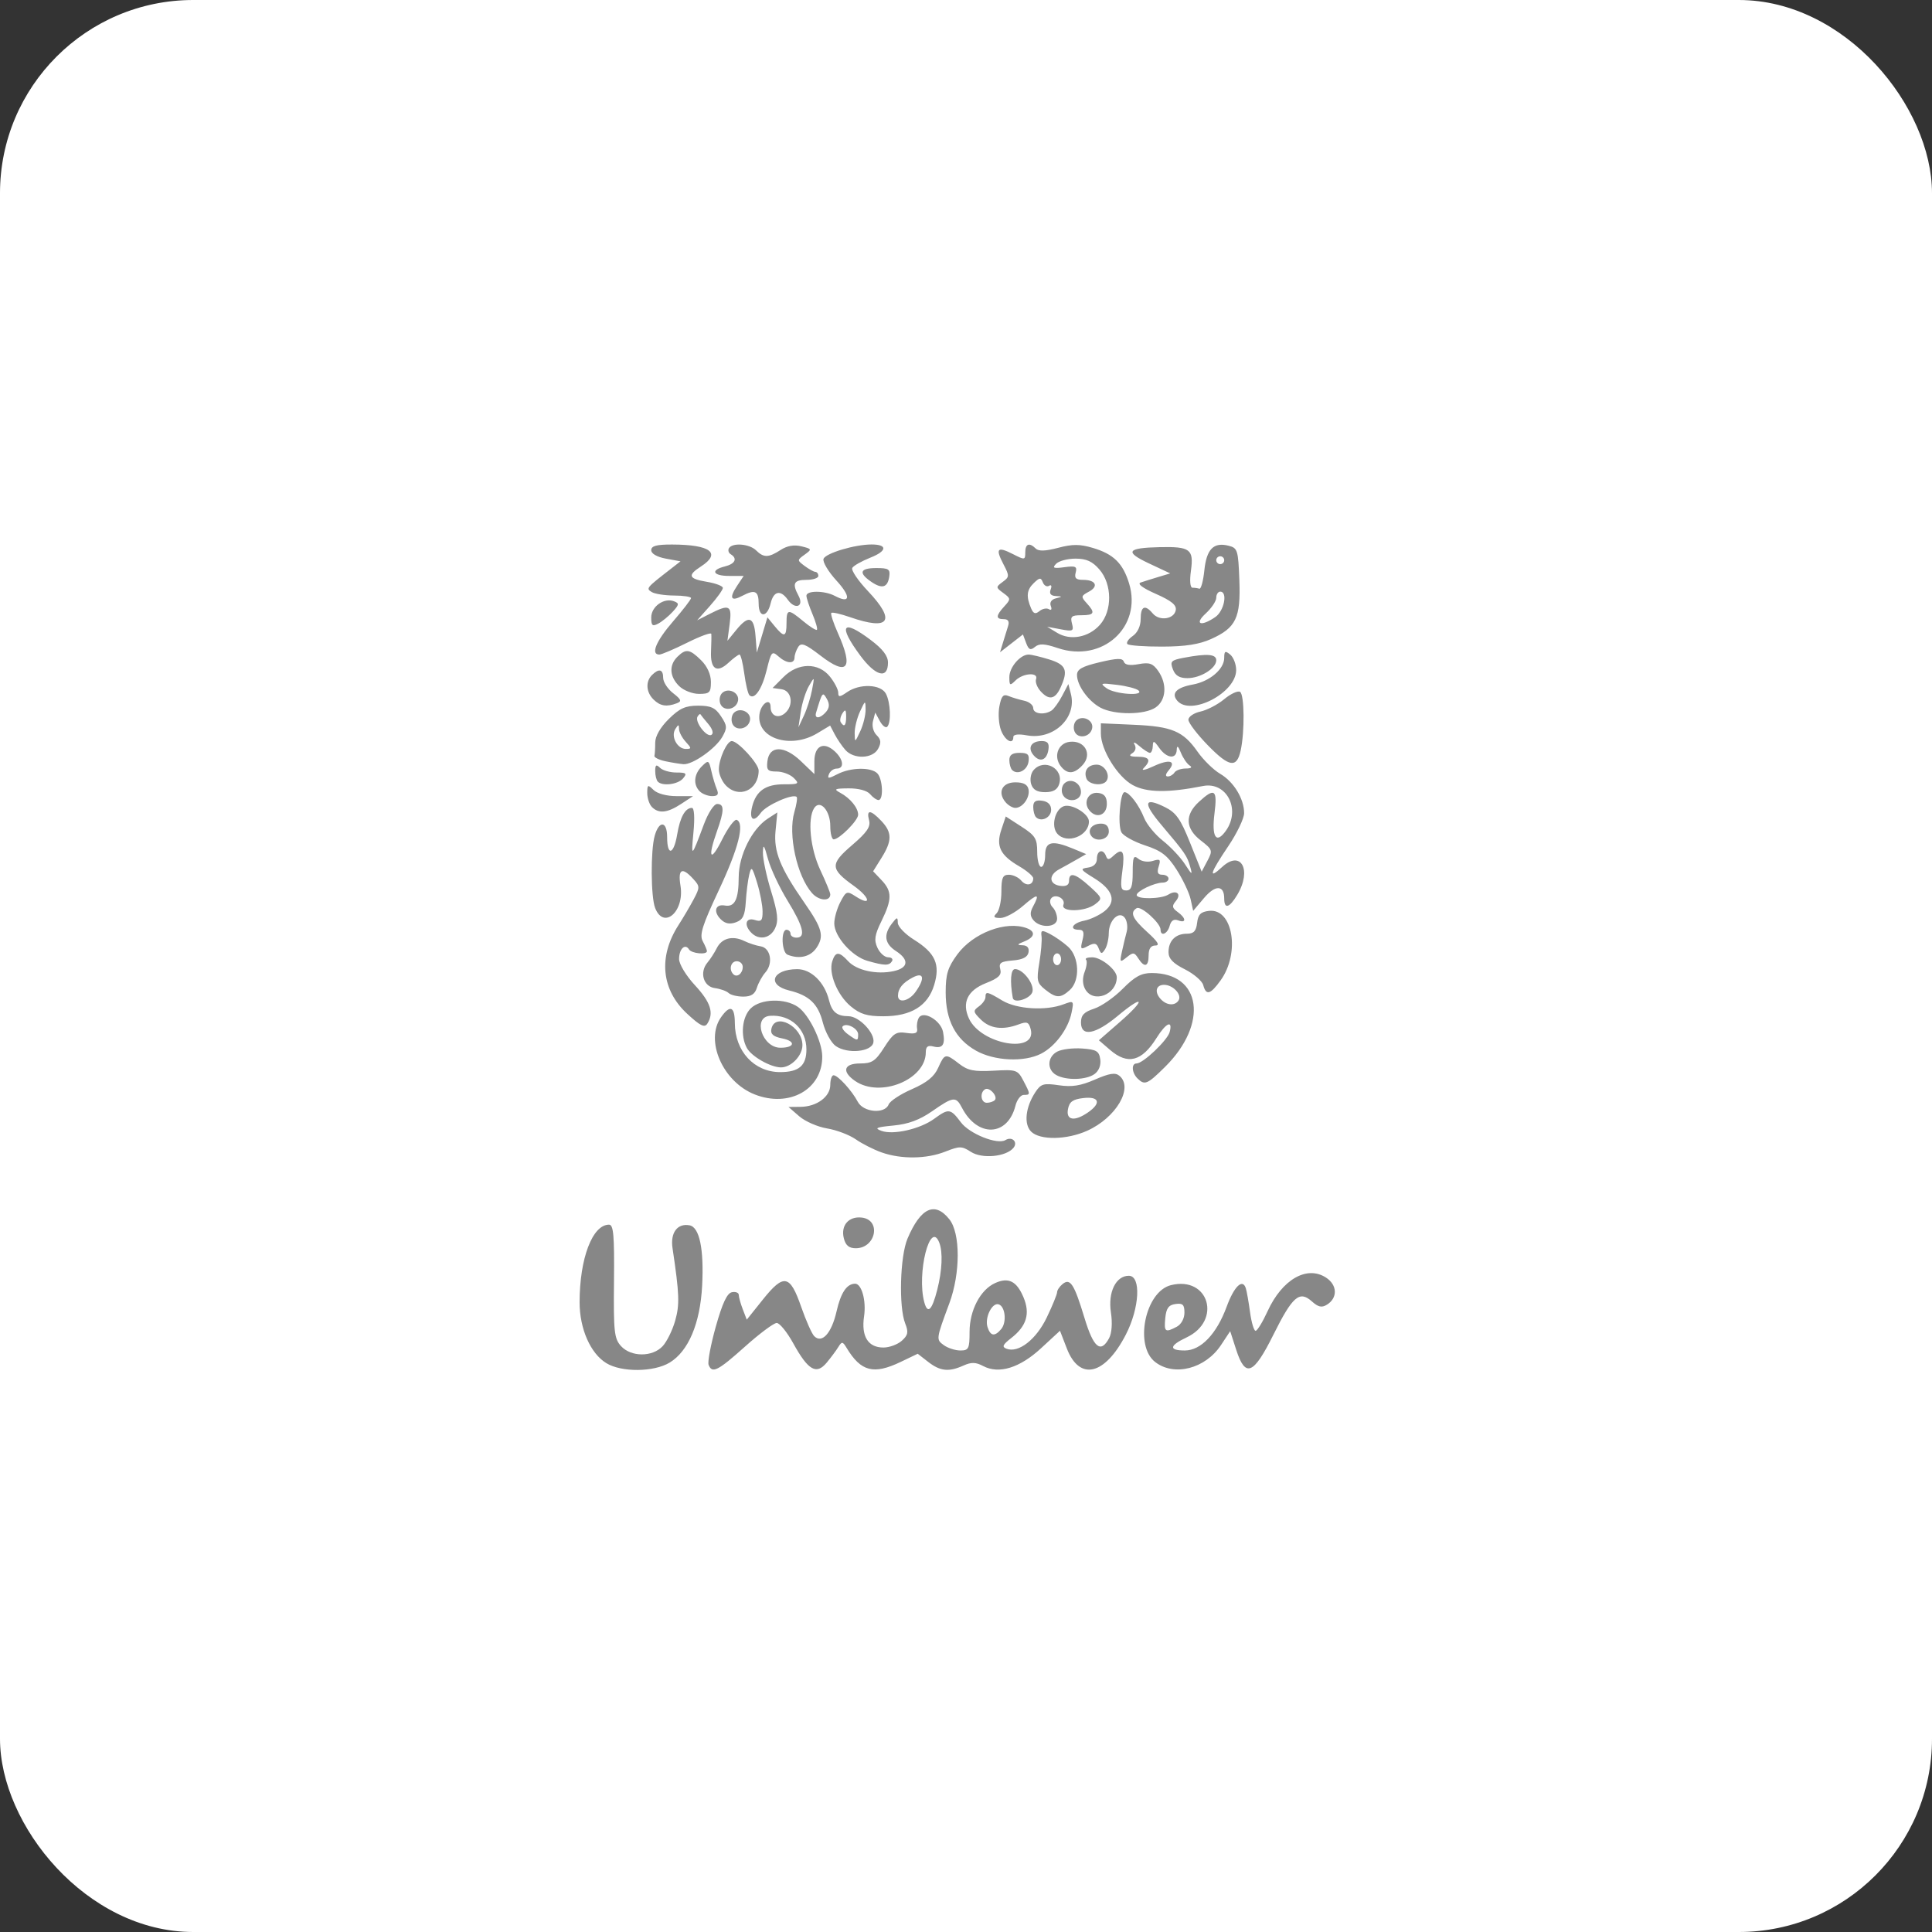 <?xml version="1.0" encoding="utf-8"?>
<svg xmlns="http://www.w3.org/2000/svg" fill="none" height="110" viewBox="0 0 110 110" width="110">
  <rect x="0" y="0" width="110" height="110" fill="#333333" stroke="none"/>
  <rect fill="white" height="110" rx="11" width="110"/>
  <path d="M34.522 77.612C33.616 77.057 33 75.654 33 74.145C33 71.652 33.73 69.727 34.675 69.727C34.931 69.727 34.984 70.33 34.958 72.947C34.929 75.824 34.972 76.216 35.357 76.64C35.928 77.267 37.138 77.272 37.724 76.651C37.964 76.396 38.287 75.742 38.441 75.198C38.703 74.272 38.682 73.683 38.29 71.058C38.16 70.181 38.571 69.634 39.262 69.765C39.827 69.873 40.085 71.117 39.977 73.206C39.865 75.353 39.194 76.938 38.123 77.583C37.221 78.126 35.386 78.141 34.522 77.612ZM40.345 77.708C40.281 77.543 40.466 76.561 40.756 75.527C41.131 74.194 41.397 73.626 41.673 73.574C41.887 73.533 42.062 73.601 42.062 73.726C42.062 73.85 42.165 74.218 42.29 74.544L42.518 75.136L43.439 73.985C44.626 72.502 44.979 72.57 45.616 74.406C45.889 75.19 46.223 75.942 46.359 76.076C46.802 76.514 47.346 75.91 47.63 74.665C47.872 73.602 48.208 73.098 48.681 73.088C49.057 73.081 49.328 74.056 49.197 74.94C49.027 76.087 49.42 76.723 50.3 76.723C50.637 76.723 51.107 76.549 51.345 76.337C51.7 76.019 51.734 75.846 51.54 75.357C51.164 74.411 51.242 71.529 51.671 70.519C52.418 68.76 53.229 68.386 54.053 69.422C54.687 70.218 54.686 72.493 54.052 74.204C53.292 76.253 53.291 76.265 53.738 76.588C53.968 76.754 54.392 76.891 54.679 76.891C55.152 76.891 55.203 76.788 55.203 75.827C55.204 74.602 55.82 73.429 56.66 73.051C57.42 72.709 57.883 72.94 58.27 73.855C58.666 74.791 58.453 75.501 57.572 76.186C57.086 76.564 57.032 76.687 57.308 76.792C57.991 77.051 58.999 76.266 59.602 75.005C59.924 74.334 60.187 73.69 60.187 73.574C60.187 73.458 60.326 73.249 60.497 73.11C60.934 72.751 61.16 73.102 61.748 75.044C62.261 76.739 62.669 77.074 63.146 76.193C63.301 75.906 63.343 75.328 63.251 74.723C63.076 73.572 63.533 72.637 64.27 72.637C64.981 72.637 64.885 74.472 64.095 75.999C62.901 78.308 61.461 78.641 60.741 76.777L60.351 75.768L59.275 76.762C58.06 77.885 56.874 78.25 55.979 77.777C55.555 77.553 55.304 77.547 54.854 77.749C54.023 78.124 53.533 78.073 52.851 77.544L52.251 77.077L51.277 77.544C49.739 78.279 49.018 78.092 48.205 76.748C47.98 76.375 47.93 76.369 47.735 76.687C47.616 76.883 47.316 77.285 47.07 77.582C46.48 78.293 46.013 78.023 45.163 76.481C44.812 75.844 44.389 75.324 44.223 75.324C44.057 75.324 43.245 75.928 42.42 76.667C40.867 78.057 40.544 78.22 40.345 77.708ZM57.005 75.672C57.33 75.285 57.237 74.387 56.861 74.264C56.488 74.143 56.054 75.024 56.225 75.556C56.392 76.078 56.634 76.113 57.005 75.672ZM53.362 73.437C53.644 72.332 53.689 71.293 53.479 70.753C52.961 69.417 52.183 72.511 52.626 74.146C52.816 74.846 53.064 74.607 53.362 73.437ZM65.768 77.546C64.569 76.614 65.203 73.534 66.669 73.171C68.825 72.636 69.585 75.193 67.554 76.15C66.57 76.614 66.535 76.891 67.459 76.891C68.372 76.891 69.271 75.95 69.84 74.4C70.266 73.239 70.747 72.775 70.931 73.346C70.984 73.51 71.093 74.123 71.172 74.708C71.251 75.293 71.394 75.771 71.488 75.771C71.583 75.771 71.89 75.269 72.171 74.655C72.999 72.846 74.406 72.034 75.495 72.739C76.146 73.16 76.172 73.899 75.549 74.284C75.256 74.466 75.054 74.421 74.687 74.092C73.984 73.464 73.589 73.809 72.497 76.003C71.364 78.279 70.904 78.462 70.382 76.844L70.042 75.791L69.519 76.582C68.625 77.932 66.852 78.388 65.768 77.546ZM66.999 75.54C67.255 75.404 67.437 75.072 67.437 74.74C67.437 74.28 67.341 74.187 66.927 74.245C66.536 74.299 66.401 74.486 66.346 75.044C66.269 75.835 66.339 75.888 66.999 75.54ZM48.045 70.508C47.858 69.773 48.319 69.238 49.066 69.324C50.191 69.453 49.872 71.07 48.722 71.07C48.341 71.07 48.147 70.91 48.045 70.508ZM50.192 65.613C49.742 65.454 49.079 65.118 48.72 64.866C48.36 64.615 47.627 64.337 47.09 64.248C46.553 64.159 45.84 63.848 45.504 63.556L44.894 63.026L45.58 63.019C46.505 63.009 47.273 62.441 47.273 61.768C47.273 61.467 47.357 61.221 47.46 61.221C47.707 61.221 48.508 62.099 48.839 62.732C49.154 63.336 50.379 63.442 50.596 62.883C50.671 62.69 51.266 62.298 51.918 62.014C52.772 61.64 53.19 61.301 53.415 60.798C53.785 59.972 53.831 59.964 54.611 60.569C55.103 60.952 55.461 61.023 56.57 60.961C57.868 60.888 57.942 60.913 58.264 61.526C58.677 62.312 58.678 62.34 58.286 62.34C58.112 62.34 57.901 62.617 57.815 62.956C57.37 64.716 55.655 64.779 54.768 63.067C54.428 62.411 54.276 62.429 53.074 63.267C52.356 63.766 51.718 64.002 50.866 64.083C49.888 64.176 49.763 64.232 50.184 64.386C50.861 64.633 52.389 64.284 53.19 63.699C54.015 63.097 54.117 63.11 54.707 63.898C55.201 64.558 56.788 65.191 57.247 64.911C57.625 64.68 57.975 65.028 57.698 65.359C57.271 65.866 55.911 65.992 55.279 65.582C54.76 65.247 54.638 65.246 53.82 65.569C52.752 65.991 51.313 66.009 50.192 65.613ZM56.636 62.64C56.84 62.438 56.333 61.867 56.083 62.02C55.771 62.211 55.847 62.788 56.184 62.788C56.35 62.788 56.553 62.721 56.636 62.64ZM58.709 64.43C58.279 64.005 58.386 63.033 58.957 62.172C59.266 61.707 59.422 61.662 60.288 61.79C61.03 61.9 61.53 61.821 62.346 61.465C63.163 61.108 63.497 61.055 63.73 61.247C64.555 61.923 63.551 63.639 61.895 64.382C60.732 64.904 59.212 64.927 58.709 64.43ZM61.949 63.334C62.715 62.804 62.588 62.414 61.682 62.519C61.082 62.588 60.888 62.727 60.807 63.145C60.683 63.788 61.176 63.87 61.949 63.334ZM42.969 62.312C41.148 61.595 40.12 59.232 41.056 57.913C41.571 57.186 41.835 57.302 41.839 58.255C41.845 59.854 42.944 61.041 44.418 61.041C45.488 61.041 45.914 60.674 45.914 59.751C45.914 58.584 45.014 57.753 43.842 57.836C42.833 57.908 43.4 59.654 44.433 59.654C45.255 59.654 45.326 59.28 44.534 59.123C44.032 59.024 43.862 58.878 43.917 58.595C44.108 57.614 45.687 58.428 45.687 59.507C45.687 60.106 45.046 60.773 44.469 60.773C43.878 60.773 42.785 60.151 42.522 59.666C42.146 58.971 42.25 57.901 42.742 57.415C43.303 56.861 44.692 56.818 45.435 57.333C46.059 57.765 46.808 59.291 46.815 60.147C46.831 62.023 44.938 63.088 42.969 62.312ZM48.683 61.544C47.909 61.008 48.041 60.549 48.969 60.549C49.648 60.549 49.842 60.419 50.346 59.631C50.857 58.832 51.02 58.725 51.603 58.81C52.12 58.885 52.26 58.826 52.214 58.553C52.182 58.358 52.229 58.082 52.32 57.94C52.585 57.522 53.568 58.105 53.693 58.755C53.833 59.477 53.67 59.72 53.138 59.582C52.826 59.502 52.711 59.591 52.711 59.913C52.711 61.475 50.107 62.529 48.683 61.544ZM64.763 61.4C64.437 61.077 64.404 60.549 64.71 60.549C65.082 60.549 66.471 59.23 66.596 58.758C66.782 58.055 66.389 58.234 65.849 59.097C65.009 60.44 64.208 60.645 63.201 59.777L62.566 59.229L63.766 58.183C65.26 56.882 65.15 56.581 63.641 57.839C62.361 58.904 61.546 59.051 61.546 58.216C61.546 57.8 61.722 57.616 62.297 57.429C62.709 57.294 63.444 56.783 63.928 56.292C64.611 55.602 64.982 55.4 65.572 55.4C68.41 55.4 68.818 58.289 66.327 60.75C65.32 61.745 65.174 61.806 64.763 61.4ZM67.103 56.958C67.308 56.63 66.786 56.072 66.276 56.072C65.795 56.072 65.715 56.519 66.123 56.923C66.457 57.253 66.908 57.269 67.103 56.958ZM60.13 61.203C59.594 60.894 59.629 60.172 60.196 59.873C60.45 59.739 61.087 59.66 61.611 59.697C62.428 59.756 62.577 59.845 62.644 60.313C62.692 60.649 62.566 60.972 62.317 61.152C61.839 61.498 60.69 61.525 60.13 61.203ZM55.566 59.818C54.398 59.156 53.843 58.088 53.843 56.501C53.843 55.469 53.961 55.083 54.5 54.348C55.406 53.113 57.288 52.402 58.469 52.85C58.978 53.043 58.913 53.366 58.318 53.602C57.903 53.767 57.885 53.808 58.221 53.819C58.489 53.828 58.608 53.971 58.559 54.225C58.507 54.496 58.23 54.638 57.661 54.685C56.977 54.741 56.856 54.825 56.951 55.181C57.039 55.516 56.861 55.689 56.131 55.977C55.087 56.39 54.753 57.089 55.169 57.992C55.854 59.476 59.062 60.028 58.683 58.596C58.575 58.188 58.471 58.147 57.997 58.325C57.1 58.661 56.371 58.569 55.848 58.053C55.402 57.612 55.392 57.548 55.734 57.3C55.94 57.152 56.109 56.915 56.109 56.775C56.109 56.429 56.207 56.449 57.066 56.967C57.884 57.459 59.536 57.563 60.541 57.186C61.137 56.962 61.148 56.974 61.011 57.652C60.824 58.576 60.077 59.583 59.274 59.993C58.304 60.489 56.609 60.408 55.566 59.818ZM47.585 59.557C47.321 59.372 46.988 58.765 46.846 58.209C46.577 57.153 46.068 56.67 44.933 56.394C43.635 56.078 43.969 55.187 45.388 55.18C46.181 55.176 46.946 55.922 47.2 56.948C47.366 57.619 47.652 57.855 48.31 57.859C48.919 57.864 49.829 58.823 49.727 59.354C49.624 59.892 48.25 60.022 47.585 59.557ZM48.859 58.894C48.859 58.556 48.201 58.214 47.977 58.435C47.902 58.51 48.038 58.714 48.28 58.888C48.823 59.281 48.859 59.281 48.859 58.894ZM39.13 57.725C37.652 56.362 37.467 54.477 38.633 52.667C38.894 52.262 39.28 51.605 39.492 51.208C39.856 50.522 39.855 50.462 39.461 50.033C38.83 49.343 38.589 49.477 38.744 50.432C38.982 51.905 37.783 52.95 37.299 51.692C37.053 51.053 37.039 48.424 37.277 47.582C37.528 46.695 37.984 46.745 37.984 47.659C37.984 48.766 38.363 48.667 38.556 47.509C38.721 46.524 39.012 45.998 39.394 45.998C39.528 45.998 39.563 46.548 39.482 47.398C39.343 48.862 39.363 48.847 40.071 46.95C40.319 46.283 40.649 45.775 40.833 45.775C41.245 45.775 41.241 46.152 40.816 47.342C40.274 48.86 40.45 49.131 41.114 47.799C41.449 47.128 41.824 46.624 41.949 46.68C42.408 46.886 42.046 48.305 40.923 50.692C39.988 52.68 39.816 53.226 40.01 53.585C40.142 53.829 40.25 54.085 40.25 54.154C40.25 54.377 39.376 54.29 39.228 54.054C39.005 53.697 38.664 54.029 38.664 54.602C38.664 54.894 39.059 55.547 39.57 56.099C40.464 57.066 40.66 57.677 40.271 58.285C40.114 58.529 39.87 58.409 39.13 57.725ZM48.438 57.296C47.676 56.662 47.165 55.418 47.385 54.732C47.567 54.165 47.775 54.164 48.289 54.724C48.772 55.252 49.913 55.502 50.88 55.292C51.724 55.109 51.778 54.645 51.011 54.148C50.369 53.733 50.292 53.223 50.778 52.589C51.077 52.199 51.111 52.194 51.117 52.543C51.121 52.757 51.536 53.189 52.039 53.503C53.256 54.262 53.544 54.907 53.187 56.082C52.826 57.275 51.872 57.861 50.292 57.862C49.368 57.863 48.976 57.743 48.438 57.296ZM52.131 56.47C52.674 55.705 52.601 55.324 51.974 55.65C51.4 55.949 51.133 56.276 51.128 56.688C51.122 57.143 51.751 57.007 52.131 56.47ZM57.663 56.815C57.493 55.85 57.546 55.176 57.793 55.176C58.236 55.176 58.876 55.993 58.788 56.447C58.711 56.85 57.725 57.172 57.663 56.815ZM41.485 56.539C41.366 56.426 41.014 56.3 40.703 56.259C40.047 56.172 39.812 55.362 40.28 54.804C40.441 54.614 40.681 54.242 40.813 53.979C41.1 53.411 41.713 53.253 42.375 53.576C42.639 53.705 43.059 53.842 43.308 53.88C43.874 53.967 44.035 54.85 43.58 55.363C43.398 55.568 43.179 55.963 43.093 56.24C42.982 56.602 42.764 56.743 42.319 56.743C41.978 56.743 41.603 56.651 41.485 56.539ZM42.289 55.051C42.289 54.874 42.136 54.729 41.949 54.729C41.608 54.729 41.483 55.201 41.754 55.469C41.965 55.678 42.289 55.425 42.289 55.051ZM59.501 56.336C59.042 55.969 59.009 55.815 59.173 54.824C59.274 54.218 59.331 53.538 59.301 53.313C59.253 52.954 59.311 52.937 59.773 53.173C60.063 53.321 60.53 53.648 60.81 53.9C61.456 54.481 61.508 55.834 60.905 56.373C60.377 56.846 60.13 56.839 59.501 56.336ZM60.413 54.617C60.413 54.432 60.312 54.281 60.187 54.281C60.062 54.281 59.96 54.432 59.96 54.617C59.96 54.801 60.062 54.953 60.187 54.953C60.312 54.953 60.413 54.801 60.413 54.617ZM61.781 56.31C61.629 56.031 61.621 55.682 61.758 55.326C61.875 55.023 61.909 54.714 61.834 54.64C61.759 54.566 61.918 54.505 62.188 54.505C62.699 54.505 63.585 55.224 63.585 55.639C63.585 56.647 62.235 57.149 61.781 56.31ZM68.508 56.09C68.446 55.853 67.975 55.448 67.463 55.19C66.782 54.847 66.531 54.582 66.531 54.209C66.531 53.562 66.932 53.162 67.58 53.162C67.964 53.162 68.104 53.013 68.158 52.546C68.214 52.067 68.364 51.915 68.838 51.861C70.197 51.706 70.621 54.259 69.496 55.819C68.914 56.627 68.669 56.694 68.508 56.09ZM49.388 54.707C48.505 54.454 47.5 53.319 47.5 52.574C47.5 52.269 47.656 51.723 47.846 51.359C48.174 50.732 48.22 50.715 48.714 51.035C49.641 51.635 49.553 51.109 48.614 50.437C47.262 49.469 47.25 49.202 48.515 48.118C49.363 47.39 49.58 47.073 49.481 46.701C49.317 46.08 49.564 46.093 50.179 46.74C50.797 47.39 50.8 47.867 50.191 48.84L49.712 49.607L50.191 50.111C50.795 50.746 50.795 51.202 50.19 52.437C49.799 53.234 49.755 53.522 49.958 53.962C50.096 54.261 50.37 54.505 50.567 54.505C50.764 54.505 50.862 54.606 50.785 54.729C50.621 54.991 50.365 54.987 49.388 54.707ZM64.806 54.562C64.584 54.214 64.514 54.208 64.146 54.507C63.762 54.819 63.745 54.797 63.881 54.169C63.962 53.8 64.082 53.296 64.149 53.05C64.216 52.804 64.175 52.458 64.059 52.281C63.748 51.811 63.133 52.375 63.129 53.133C63.127 53.457 63.03 53.87 62.914 54.051C62.733 54.334 62.682 54.326 62.555 53.999C62.436 53.691 62.318 53.665 61.946 53.861C61.525 54.084 61.498 54.054 61.633 53.522C61.744 53.084 61.695 52.938 61.437 52.938C60.844 52.938 61.062 52.552 61.73 52.42C62.081 52.351 62.603 52.105 62.892 51.875C63.587 51.319 63.37 50.658 62.271 49.983C61.511 49.516 61.48 49.462 61.943 49.397C62.27 49.351 62.453 49.171 62.453 48.893C62.453 48.411 62.81 48.306 62.972 48.741C63.055 48.965 63.136 48.965 63.376 48.741C63.921 48.233 64.056 48.447 63.904 49.58C63.777 50.526 63.811 50.699 64.123 50.699C64.41 50.699 64.492 50.471 64.492 49.665C64.492 48.785 64.541 48.67 64.82 48.9C65.006 49.052 65.361 49.103 65.636 49.017C66.052 48.886 66.1 48.932 65.971 49.334C65.862 49.675 65.918 49.804 66.175 49.804C66.371 49.804 66.531 49.905 66.531 50.028C66.531 50.151 66.382 50.252 66.201 50.252C65.733 50.252 64.718 50.736 64.718 50.959C64.718 51.212 66.106 51.193 66.52 50.935C66.988 50.642 67.286 50.899 66.947 51.303C66.713 51.582 66.731 51.694 67.049 51.923C67.537 52.276 67.555 52.583 67.076 52.401C66.835 52.31 66.676 52.414 66.596 52.713C66.474 53.177 66.077 53.341 66.077 52.928C66.077 52.555 64.964 51.557 64.716 51.708C64.317 51.952 64.474 52.302 65.329 53.076C65.921 53.612 66.054 53.833 65.782 53.833C65.523 53.833 65.398 54.016 65.398 54.393C65.398 55.046 65.159 55.115 64.806 54.562ZM44.838 54.357C44.503 54.223 44.451 52.938 44.781 52.938C44.906 52.938 45.008 53.039 45.008 53.162C45.008 53.285 45.16 53.386 45.347 53.386C45.896 53.386 45.744 52.753 44.846 51.292C44.383 50.539 43.88 49.469 43.728 48.912C43.505 48.093 43.449 48.022 43.437 48.538C43.428 48.888 43.638 49.879 43.903 50.739C44.283 51.977 44.331 52.416 44.134 52.845C43.866 53.425 43.229 53.554 42.787 53.117C42.341 52.676 42.454 52.217 42.968 52.378C43.349 52.498 43.421 52.419 43.418 51.89C43.416 51.543 43.275 50.806 43.103 50.252C42.823 49.344 42.779 49.3 42.657 49.804C42.583 50.112 42.495 50.806 42.462 51.347C42.414 52.129 42.299 52.367 41.899 52.512C41.547 52.64 41.288 52.589 41.039 52.343C40.596 51.905 40.727 51.458 41.269 51.556C41.837 51.658 42.055 51.211 42.059 49.935C42.063 48.698 42.813 47.193 43.717 46.607L44.258 46.257L44.155 47.319C44.042 48.481 44.422 49.422 45.816 51.423C46.815 52.858 46.932 53.296 46.494 53.956C46.149 54.476 45.519 54.628 44.838 54.357ZM58.84 52.393C58.643 52.159 58.635 51.95 58.812 51.624C59.224 50.863 59.085 50.85 58.253 51.572C57.813 51.954 57.232 52.266 56.962 52.266C56.58 52.266 56.532 52.207 56.743 51.998C56.893 51.85 57.015 51.296 57.015 50.767C57.015 49.974 57.09 49.804 57.441 49.804C57.674 49.804 57.992 49.954 58.146 50.137C58.431 50.477 58.828 50.401 58.828 50.007C58.828 49.887 58.468 49.579 58.029 49.323C56.946 48.692 56.697 48.181 57.012 47.239L57.263 46.486L58.159 47.066C58.943 47.573 59.054 47.751 59.054 48.501C59.054 48.971 59.156 49.356 59.281 49.356C59.405 49.356 59.507 49.054 59.507 48.685C59.507 47.911 59.9 47.821 61.102 48.321L61.843 48.629L61.298 48.941C60.998 49.114 60.549 49.364 60.3 49.498C59.693 49.823 59.725 50.346 60.357 50.435C60.7 50.483 60.867 50.392 60.867 50.155C60.867 49.629 61.228 49.728 62.052 50.477C62.771 51.13 62.779 51.159 62.352 51.484C61.779 51.921 60.38 51.942 60.547 51.512C60.689 51.145 60.038 50.841 59.829 51.176C59.748 51.305 59.796 51.522 59.935 51.659C60.073 51.796 60.187 52.09 60.187 52.311C60.187 52.809 59.237 52.866 58.84 52.393ZM67.787 51.192C67.705 50.825 67.347 50.071 66.992 49.517C66.467 48.699 66.129 48.439 65.19 48.131C64.554 47.922 63.949 47.584 63.845 47.379C63.627 46.95 63.775 45.103 64.027 45.103C64.294 45.103 64.847 45.828 65.14 46.563C65.288 46.935 65.772 47.525 66.215 47.873C66.657 48.222 67.223 48.825 67.472 49.212C67.866 49.824 67.904 49.843 67.766 49.356C67.587 48.724 67.487 48.578 66.127 46.969C65.058 45.705 65.124 45.361 66.323 45.952C66.961 46.267 67.213 46.623 67.757 47.982L68.418 49.629L68.744 49.013C69.056 48.425 69.039 48.373 68.367 47.853C67.486 47.172 67.45 46.397 68.263 45.652C69.16 44.83 69.321 44.95 69.148 46.313C68.977 47.67 69.246 48.077 69.8 47.295C70.66 46.082 69.838 44.485 68.49 44.753C66.511 45.147 65.285 45.131 64.497 44.701C63.629 44.228 62.679 42.694 62.679 41.764V41.182L64.548 41.265C66.732 41.361 67.362 41.627 68.183 42.797C68.514 43.27 69.094 43.837 69.472 44.058C70.243 44.508 70.835 45.48 70.835 46.297C70.835 46.597 70.427 47.446 69.929 48.184C68.893 49.716 68.776 50.111 69.578 49.367C70.654 48.368 71.293 49.529 70.446 50.945C69.997 51.697 69.702 51.782 69.702 51.16C69.702 50.381 69.196 50.368 68.552 51.13L67.935 51.86L67.787 51.192ZM66.87 43.984C66.947 43.861 67.234 43.758 67.507 43.756C67.822 43.754 67.904 43.691 67.731 43.582C67.582 43.488 67.359 43.162 67.236 42.858C67.078 42.467 67.008 42.42 66.998 42.697C66.978 43.246 66.427 43.184 66.004 42.585C65.705 42.162 65.646 42.144 65.636 42.473C65.63 42.688 65.556 42.864 65.472 42.864C65.388 42.864 65.116 42.688 64.867 42.473C64.618 42.257 64.495 42.218 64.595 42.386C64.704 42.57 64.653 42.768 64.464 42.886C64.242 43.025 64.332 43.082 64.775 43.085C65.452 43.089 65.556 43.286 65.115 43.734C64.953 43.897 65.195 43.851 65.678 43.626C66.59 43.201 66.998 43.316 66.535 43.866C66.356 44.079 66.339 44.208 66.489 44.208C66.622 44.208 66.793 44.107 66.87 43.984ZM46.232 50.848C45.372 49.874 44.855 47.504 45.227 46.237C45.351 45.814 45.41 45.426 45.359 45.375C45.148 45.167 43.627 45.841 43.314 46.282C42.903 46.863 42.638 46.662 42.828 45.913C43.051 45.034 43.591 44.655 44.619 44.655C45.486 44.655 45.529 44.627 45.19 44.291C44.987 44.091 44.552 43.928 44.222 43.928C43.71 43.928 43.633 43.843 43.693 43.34C43.799 42.435 44.656 42.433 45.6 43.337L46.367 44.072V43.349C46.367 42.47 46.885 42.203 47.508 42.76C48.025 43.222 48.094 43.76 47.637 43.76C47.464 43.76 47.267 43.901 47.199 44.075C47.094 44.344 47.163 44.345 47.685 44.076C48.431 43.691 49.581 43.667 49.947 44.028C50.259 44.337 50.317 45.551 50.02 45.551C49.91 45.551 49.694 45.4 49.539 45.215C49.369 45.013 48.884 44.882 48.322 44.886C47.518 44.892 47.45 44.927 47.84 45.138C48.413 45.447 48.859 45.995 48.859 46.388C48.859 46.712 47.789 47.789 47.467 47.789C47.36 47.789 47.273 47.449 47.273 47.033C47.273 46.145 46.686 45.493 46.353 46.013C45.962 46.624 46.133 48.323 46.709 49.546C47.019 50.205 47.273 50.824 47.273 50.922C47.273 51.339 46.626 51.293 46.232 50.848ZM60.189 47.456C59.838 47.038 60.061 46.094 60.557 45.906C61.007 45.735 61.999 46.331 61.999 46.771C61.999 47.607 60.722 48.091 60.189 47.456ZM62.113 47.565C61.903 47.231 62.194 46.894 62.692 46.894C62.981 46.894 63.132 47.048 63.132 47.342C63.132 47.816 62.374 47.983 62.113 47.565ZM58.986 46.528C58.899 46.442 58.828 46.18 58.828 45.946C58.828 45.632 58.962 45.538 59.337 45.591C59.67 45.638 59.847 45.817 59.847 46.107C59.847 46.551 59.287 46.825 58.986 46.528ZM62.031 46.148C61.646 45.69 61.962 45.066 62.538 45.147C62.881 45.195 63.019 45.375 63.019 45.772C63.019 46.41 62.438 46.632 62.031 46.148ZM37.123 45.954C36.974 45.806 36.852 45.446 36.852 45.154C36.852 44.672 36.884 44.655 37.208 44.975C37.417 45.182 37.953 45.327 38.51 45.328L39.457 45.33L38.777 45.775C37.998 46.285 37.512 46.337 37.123 45.954ZM57.251 45.673C56.779 45.112 57.059 44.543 57.808 44.543C58.276 44.543 58.505 44.666 58.56 44.946C58.65 45.407 58.228 45.998 57.808 45.998C57.652 45.998 57.401 45.852 57.251 45.673ZM60.489 45.2C60.415 45.007 60.462 44.742 60.595 44.611C60.947 44.262 61.546 44.568 61.546 45.096C61.546 45.648 60.696 45.732 60.489 45.2ZM39.842 45.058C39.456 44.676 39.506 44.08 39.962 43.629C40.333 43.262 40.361 43.276 40.5 43.893C40.581 44.251 40.721 44.72 40.812 44.935C40.936 45.228 40.869 45.327 40.546 45.327C40.308 45.327 39.992 45.206 39.842 45.058ZM41.304 44.694C41.098 44.468 40.929 44.07 40.929 43.809C40.929 43.206 41.39 42.193 41.663 42.193C42.017 42.193 43.195 43.481 43.195 43.869C43.195 45.003 42.047 45.504 41.304 44.694ZM58.711 44.645C58.63 44.392 58.686 44.04 58.837 43.861C59.44 43.143 60.589 43.756 60.304 44.645C60.2 44.966 59.962 45.103 59.507 45.103C59.052 45.103 58.814 44.966 58.711 44.645ZM37.456 44.506C37.373 44.424 37.305 44.152 37.305 43.902C37.305 43.548 37.365 43.506 37.577 43.715C37.726 43.863 38.146 43.984 38.51 43.984C39.073 43.984 39.13 44.034 38.891 44.319C38.603 44.662 37.728 44.776 37.456 44.506ZM61.859 44.33C61.686 43.885 61.942 43.536 62.442 43.536C62.876 43.536 63.225 44.102 63.006 44.452C62.805 44.774 61.998 44.688 61.859 44.33ZM57.627 43.842C57.54 43.756 57.468 43.501 57.468 43.275C57.468 42.983 57.637 42.864 58.05 42.864C58.524 42.864 58.619 42.958 58.56 43.366C58.488 43.862 57.934 44.145 57.627 43.842ZM60.424 43.66C59.955 43.103 60.224 42.313 60.908 42.235C61.76 42.138 62.206 42.939 61.642 43.555C61.173 44.067 60.793 44.1 60.424 43.66ZM37.884 43.342C37.517 43.264 37.237 43.125 37.261 43.032C37.285 42.94 37.305 42.602 37.305 42.282C37.305 41.919 37.594 41.414 38.075 40.939C38.693 40.328 39.023 40.178 39.748 40.178C40.478 40.178 40.727 40.293 41.05 40.781C41.404 41.314 41.413 41.447 41.127 41.951C40.747 42.621 39.431 43.547 38.914 43.51C38.714 43.495 38.251 43.419 37.884 43.342ZM39.039 42.231C38.833 42.006 38.662 41.679 38.66 41.504C38.657 41.233 38.626 41.233 38.45 41.509C38.182 41.927 38.558 42.641 39.047 42.641C39.382 42.641 39.382 42.605 39.039 42.231ZM40.324 41.219C40.099 40.954 39.898 40.706 39.879 40.667C39.858 40.628 39.785 40.687 39.716 40.798C39.536 41.086 40.235 42.005 40.507 41.839C40.642 41.756 40.569 41.509 40.324 41.219ZM68.778 42.442C68.165 41.813 67.663 41.155 67.663 40.98C67.663 40.805 67.972 40.594 68.348 40.513C68.725 40.431 69.335 40.114 69.703 39.807C70.071 39.501 70.477 39.314 70.604 39.392C70.852 39.543 70.874 41.66 70.638 42.734C70.416 43.748 69.987 43.68 68.778 42.442ZM58.842 42.994C58.49 42.575 58.714 42.193 59.31 42.193C59.648 42.193 59.747 42.318 59.693 42.679C59.602 43.286 59.21 43.432 58.842 42.994ZM48.13 42.697C47.94 42.481 47.667 42.081 47.524 41.807L47.264 41.31L46.532 41.75C45.01 42.668 43.075 42.042 43.238 40.685C43.313 40.062 43.875 39.685 43.875 40.258C43.875 40.747 44.292 40.934 44.678 40.618C45.207 40.184 45.095 39.326 44.498 39.242L43.988 39.171L44.601 38.555C45.434 37.718 46.601 37.706 47.257 38.529C47.515 38.854 47.726 39.262 47.726 39.438C47.726 39.704 47.809 39.699 48.23 39.407C48.95 38.909 50.146 38.955 50.437 39.492C50.704 39.984 50.751 41.145 50.513 41.379C50.426 41.465 50.238 41.318 50.094 41.053L49.833 40.571L49.706 41.05C49.633 41.324 49.72 41.669 49.91 41.856C50.163 42.106 50.183 42.288 49.995 42.635C49.686 43.204 48.61 43.24 48.13 42.697ZM49.283 40.402C49.276 39.857 49.267 39.86 48.964 40.514C48.793 40.883 48.657 41.437 48.661 41.745C48.669 42.29 48.677 42.287 48.98 41.633C49.152 41.264 49.288 40.71 49.283 40.402ZM46.234 39.283C46.38 38.509 46.377 38.506 46.054 39.063C45.874 39.374 45.667 40.029 45.594 40.518L45.46 41.409L45.774 40.738C45.946 40.368 46.153 39.714 46.234 39.283ZM48.176 40.794C48.173 40.401 48.127 40.361 47.964 40.615C47.85 40.794 47.806 41.021 47.868 41.119C48.064 41.433 48.179 41.312 48.176 40.794ZM47.037 40.526C47.228 40.298 47.24 40.081 47.08 39.798C46.836 39.369 46.823 39.384 46.465 40.57C46.351 40.951 46.703 40.923 47.037 40.526ZM56.994 41.58C56.865 41.242 56.822 40.629 56.901 40.218C57.013 39.625 57.122 39.502 57.425 39.629C57.636 39.716 58.037 39.837 58.318 39.897C58.598 39.957 58.828 40.146 58.828 40.316C58.828 40.645 59.454 40.729 59.871 40.455C60.008 40.364 60.28 39.988 60.474 39.618L60.828 38.947L60.973 39.515C61.322 40.882 59.971 42.147 58.46 41.867C57.987 41.779 57.695 41.814 57.695 41.959C57.695 42.43 57.224 42.175 56.994 41.58ZM61.176 41.635C61.097 41.433 61.142 41.16 61.274 41.029C61.62 40.688 62.274 40.999 62.183 41.462C62.083 41.977 61.357 42.102 61.176 41.635ZM41.692 41.187C41.613 40.985 41.658 40.712 41.79 40.581C42.136 40.24 42.79 40.552 42.7 41.014C42.599 41.53 41.873 41.654 41.692 41.187ZM62.655 40.291C61.961 39.918 61.32 39.025 61.32 38.431C61.32 38.105 61.609 37.943 62.607 37.706C63.617 37.467 63.914 37.46 63.987 37.676C64.049 37.86 64.33 37.906 64.825 37.814C65.437 37.7 65.636 37.768 65.937 38.193C66.463 38.935 66.403 39.861 65.8 40.277C65.176 40.71 63.449 40.717 62.655 40.291ZM64.82 39.311C64.702 39.203 64.146 39.059 63.585 38.991C62.661 38.878 62.607 38.896 63.005 39.186C63.475 39.529 65.189 39.646 64.82 39.311ZM41.012 40.068C40.934 39.866 40.978 39.593 41.111 39.462C41.456 39.121 42.11 39.432 42.02 39.895C41.919 40.41 41.193 40.535 41.012 40.068ZM37.208 39.826C36.783 39.407 36.747 38.804 37.123 38.432C37.519 38.041 37.758 38.102 37.758 38.595C37.758 38.832 38.013 39.224 38.324 39.466C38.794 39.832 38.829 39.93 38.532 40.042C37.954 40.261 37.587 40.201 37.208 39.826ZM67.024 39.891C66.671 39.471 66.987 39.143 67.907 38.976C68.875 38.801 69.702 38.1 69.702 37.456C69.702 37.066 69.759 37.035 70.042 37.268C70.229 37.421 70.382 37.819 70.382 38.152C70.382 39.451 67.785 40.796 67.024 39.891ZM42.668 39.582C42.587 39.503 42.456 38.95 42.376 38.353C42.296 37.756 42.174 37.268 42.104 37.268C42.035 37.268 41.75 37.48 41.471 37.739C40.811 38.351 40.436 38.099 40.483 37.077C40.503 36.628 40.51 36.184 40.498 36.09C40.486 35.995 39.868 36.222 39.123 36.593C38.379 36.964 37.666 37.268 37.538 37.268C37.033 37.268 37.352 36.501 38.324 35.377C38.885 34.728 39.344 34.133 39.344 34.054C39.344 33.975 38.91 33.909 38.381 33.907C37.851 33.905 37.276 33.815 37.104 33.707C36.772 33.499 36.79 33.478 38.195 32.388L38.745 31.96L37.912 31.806C37.405 31.712 37.078 31.524 37.078 31.326C37.078 31.082 37.376 31.001 38.267 31.003C40.454 31.009 41.087 31.49 39.91 32.252C39.124 32.76 39.199 32.951 40.25 33.127C40.748 33.21 41.156 33.366 41.156 33.474C41.156 33.582 40.827 34.041 40.424 34.495L39.692 35.318L40.413 34.95C41.533 34.378 41.685 34.457 41.543 35.533L41.416 36.484L41.918 35.869C42.621 35.005 42.931 35.099 43.016 36.205L43.09 37.156L43.392 36.152L43.694 35.149L44.104 35.649C44.649 36.313 44.781 36.28 44.781 35.477C44.781 34.66 44.869 34.651 45.74 35.374C46.116 35.687 46.463 35.904 46.512 35.856C46.56 35.809 46.445 35.405 46.257 34.959C46.068 34.513 45.914 34.044 45.914 33.917C45.914 33.615 46.951 33.62 47.527 33.925C48.419 34.396 48.467 33.978 47.627 33.059C47.156 32.544 46.824 31.985 46.889 31.817C47.014 31.494 48.669 31 49.626 31C50.544 31 50.509 31.374 49.556 31.75C49.069 31.943 48.606 32.204 48.527 32.331C48.447 32.458 48.847 33.052 49.414 33.651C51.033 35.361 50.65 35.923 48.399 35.139C47.865 34.953 47.385 34.844 47.332 34.897C47.279 34.949 47.448 35.467 47.707 36.047C48.61 38.062 48.26 38.517 46.721 37.332C45.849 36.661 45.616 36.57 45.448 36.834C45.334 37.011 45.239 37.282 45.238 37.436C45.233 37.82 44.783 37.787 44.315 37.368C43.954 37.046 43.906 37.102 43.654 38.14C43.387 39.239 42.957 39.868 42.668 39.582ZM59.232 39.339C59.042 39.123 58.933 38.821 58.989 38.667C59.138 38.263 58.251 38.318 57.824 38.739C57.501 39.059 57.468 39.042 57.468 38.55C57.468 37.993 58.089 37.268 58.566 37.268C58.714 37.268 59.241 37.393 59.737 37.546C60.706 37.845 60.834 38.168 60.377 39.16C60.069 39.828 59.712 39.884 59.232 39.339ZM38.664 39.059C38.12 38.521 38.082 37.875 38.567 37.396C39.05 36.919 39.27 36.951 39.92 37.594C40.267 37.936 40.476 38.399 40.476 38.825C40.476 39.433 40.403 39.507 39.797 39.507C39.419 39.507 38.916 39.308 38.664 39.059ZM66.779 38.107C66.608 37.656 66.673 37.588 67.409 37.449C68.728 37.2 69.249 37.24 69.249 37.591C69.249 38.054 68.351 38.611 67.606 38.611C67.153 38.611 66.914 38.466 66.779 38.107ZM48.99 37.338C47.696 35.594 47.946 35.21 49.578 36.44C50.261 36.955 50.558 37.344 50.558 37.724C50.558 38.682 49.86 38.51 48.99 37.338ZM60.227 36.899C59.471 36.644 59.175 36.629 58.927 36.832C58.67 37.043 58.569 36.998 58.424 36.609L58.242 36.123L57.59 36.63L56.938 37.137L57.105 36.587C57.196 36.284 57.328 35.861 57.396 35.645C57.48 35.383 57.4 35.253 57.155 35.253C56.685 35.253 56.692 35.058 57.182 34.523C57.557 34.114 57.554 34.078 57.125 33.764C56.692 33.447 56.691 33.423 57.088 33.132C57.476 32.848 57.479 32.789 57.128 32.118C56.661 31.225 56.786 31.095 57.674 31.549C58.346 31.892 58.374 31.888 58.374 31.453C58.374 30.957 58.606 30.871 58.972 31.233C59.135 31.394 59.527 31.381 60.244 31.191C61.064 30.975 61.476 30.976 62.219 31.195C63.401 31.545 63.938 32.073 64.288 33.226C65.037 35.698 62.764 37.754 60.227 36.899ZM62.622 35.577C63.337 34.774 63.324 33.261 62.595 32.423C62.193 31.96 61.852 31.806 61.236 31.806C60.783 31.806 60.286 31.939 60.13 32.1C59.898 32.342 59.983 32.377 60.6 32.294C61.244 32.207 61.337 32.252 61.244 32.603C61.162 32.916 61.263 33.015 61.667 33.015C62.394 33.015 62.569 33.385 61.987 33.693C61.547 33.925 61.538 33.977 61.867 34.337C62.376 34.893 62.317 35.029 61.567 35.029C61.009 35.029 60.928 35.101 61.034 35.502C61.148 35.933 61.091 35.962 60.39 35.829L59.62 35.684L60.187 36.029C60.94 36.489 61.983 36.294 62.622 35.577ZM59.721 34.686C59.858 34.769 59.902 34.692 59.828 34.501C59.751 34.302 59.863 34.132 60.114 34.068C60.507 33.967 60.507 33.961 60.106 33.936C59.824 33.919 59.73 33.796 59.82 33.563C59.898 33.362 59.86 33.273 59.73 33.353C59.605 33.429 59.446 33.341 59.375 33.158C59.263 32.871 59.192 32.877 58.857 33.2C58.454 33.588 58.416 33.962 58.709 34.643C58.84 34.946 58.953 34.982 59.184 34.792C59.351 34.655 59.593 34.607 59.721 34.686ZM64.191 36.672C64.109 36.591 64.245 36.384 64.493 36.212C64.77 36.02 64.945 35.645 64.945 35.241C64.945 34.512 65.19 34.4 65.633 34.928C66.009 35.375 66.843 35.258 66.942 34.745C66.999 34.452 66.703 34.208 65.812 33.814C65.059 33.482 64.733 33.238 64.945 33.166C65.132 33.102 65.587 32.959 65.956 32.849L66.628 32.647L65.417 32.078C64.011 31.418 64.162 31.193 66.035 31.152C67.764 31.115 67.975 31.274 67.808 32.485C67.727 33.066 67.762 33.462 67.894 33.462C68.016 33.462 68.193 33.488 68.286 33.518C68.38 33.549 68.507 33.081 68.57 32.478C68.695 31.263 69.095 30.856 69.95 31.071C70.462 31.2 70.499 31.319 70.564 33.028C70.646 35.182 70.374 35.747 68.948 36.386C68.275 36.689 67.477 36.812 66.172 36.815C65.165 36.818 64.273 36.754 64.191 36.672ZM69.199 35.129C69.702 34.78 69.912 33.686 69.476 33.686C69.351 33.686 69.249 33.842 69.249 34.033C69.249 34.223 68.979 34.626 68.65 34.928C67.973 35.548 68.379 35.696 69.199 35.129ZM69.702 31.895C69.702 31.772 69.6 31.672 69.476 31.672C69.351 31.672 69.249 31.772 69.249 31.895C69.249 32.019 69.351 32.119 69.476 32.119C69.6 32.119 69.702 32.019 69.702 31.895ZM37.078 35.157C37.078 34.535 37.804 34.018 38.373 34.233C38.682 34.35 38.673 34.425 38.301 34.831C38.067 35.086 37.697 35.39 37.477 35.506C37.145 35.681 37.078 35.622 37.078 35.157ZM43.195 34.377C43.195 33.64 42.987 33.541 42.255 33.928C41.617 34.265 41.504 34.053 41.957 33.37L42.341 32.791H41.522C40.584 32.791 40.429 32.46 41.269 32.251C41.857 32.105 42.004 31.801 41.605 31.557C41.479 31.48 41.434 31.323 41.506 31.208C41.709 30.884 42.672 30.963 43.049 31.336C43.482 31.763 43.756 31.759 44.447 31.311C44.819 31.071 45.212 31.002 45.629 31.105C46.229 31.254 46.236 31.273 45.814 31.578C45.379 31.892 45.379 31.899 45.814 32.224C46.056 32.405 46.33 32.556 46.423 32.56C46.517 32.564 46.593 32.668 46.593 32.791C46.593 32.914 46.288 33.015 45.914 33.015C45.196 33.015 45.09 33.225 45.461 33.911C45.799 34.535 45.275 34.739 44.855 34.147C44.44 33.561 44.045 33.646 43.875 34.358C43.68 35.172 43.195 35.186 43.195 34.377ZM49.591 33.115C48.862 32.611 48.968 32.343 49.894 32.343C50.596 32.343 50.693 32.408 50.631 32.829C50.536 33.461 50.217 33.549 49.591 33.115Z" fill="#878787"/>
</svg>